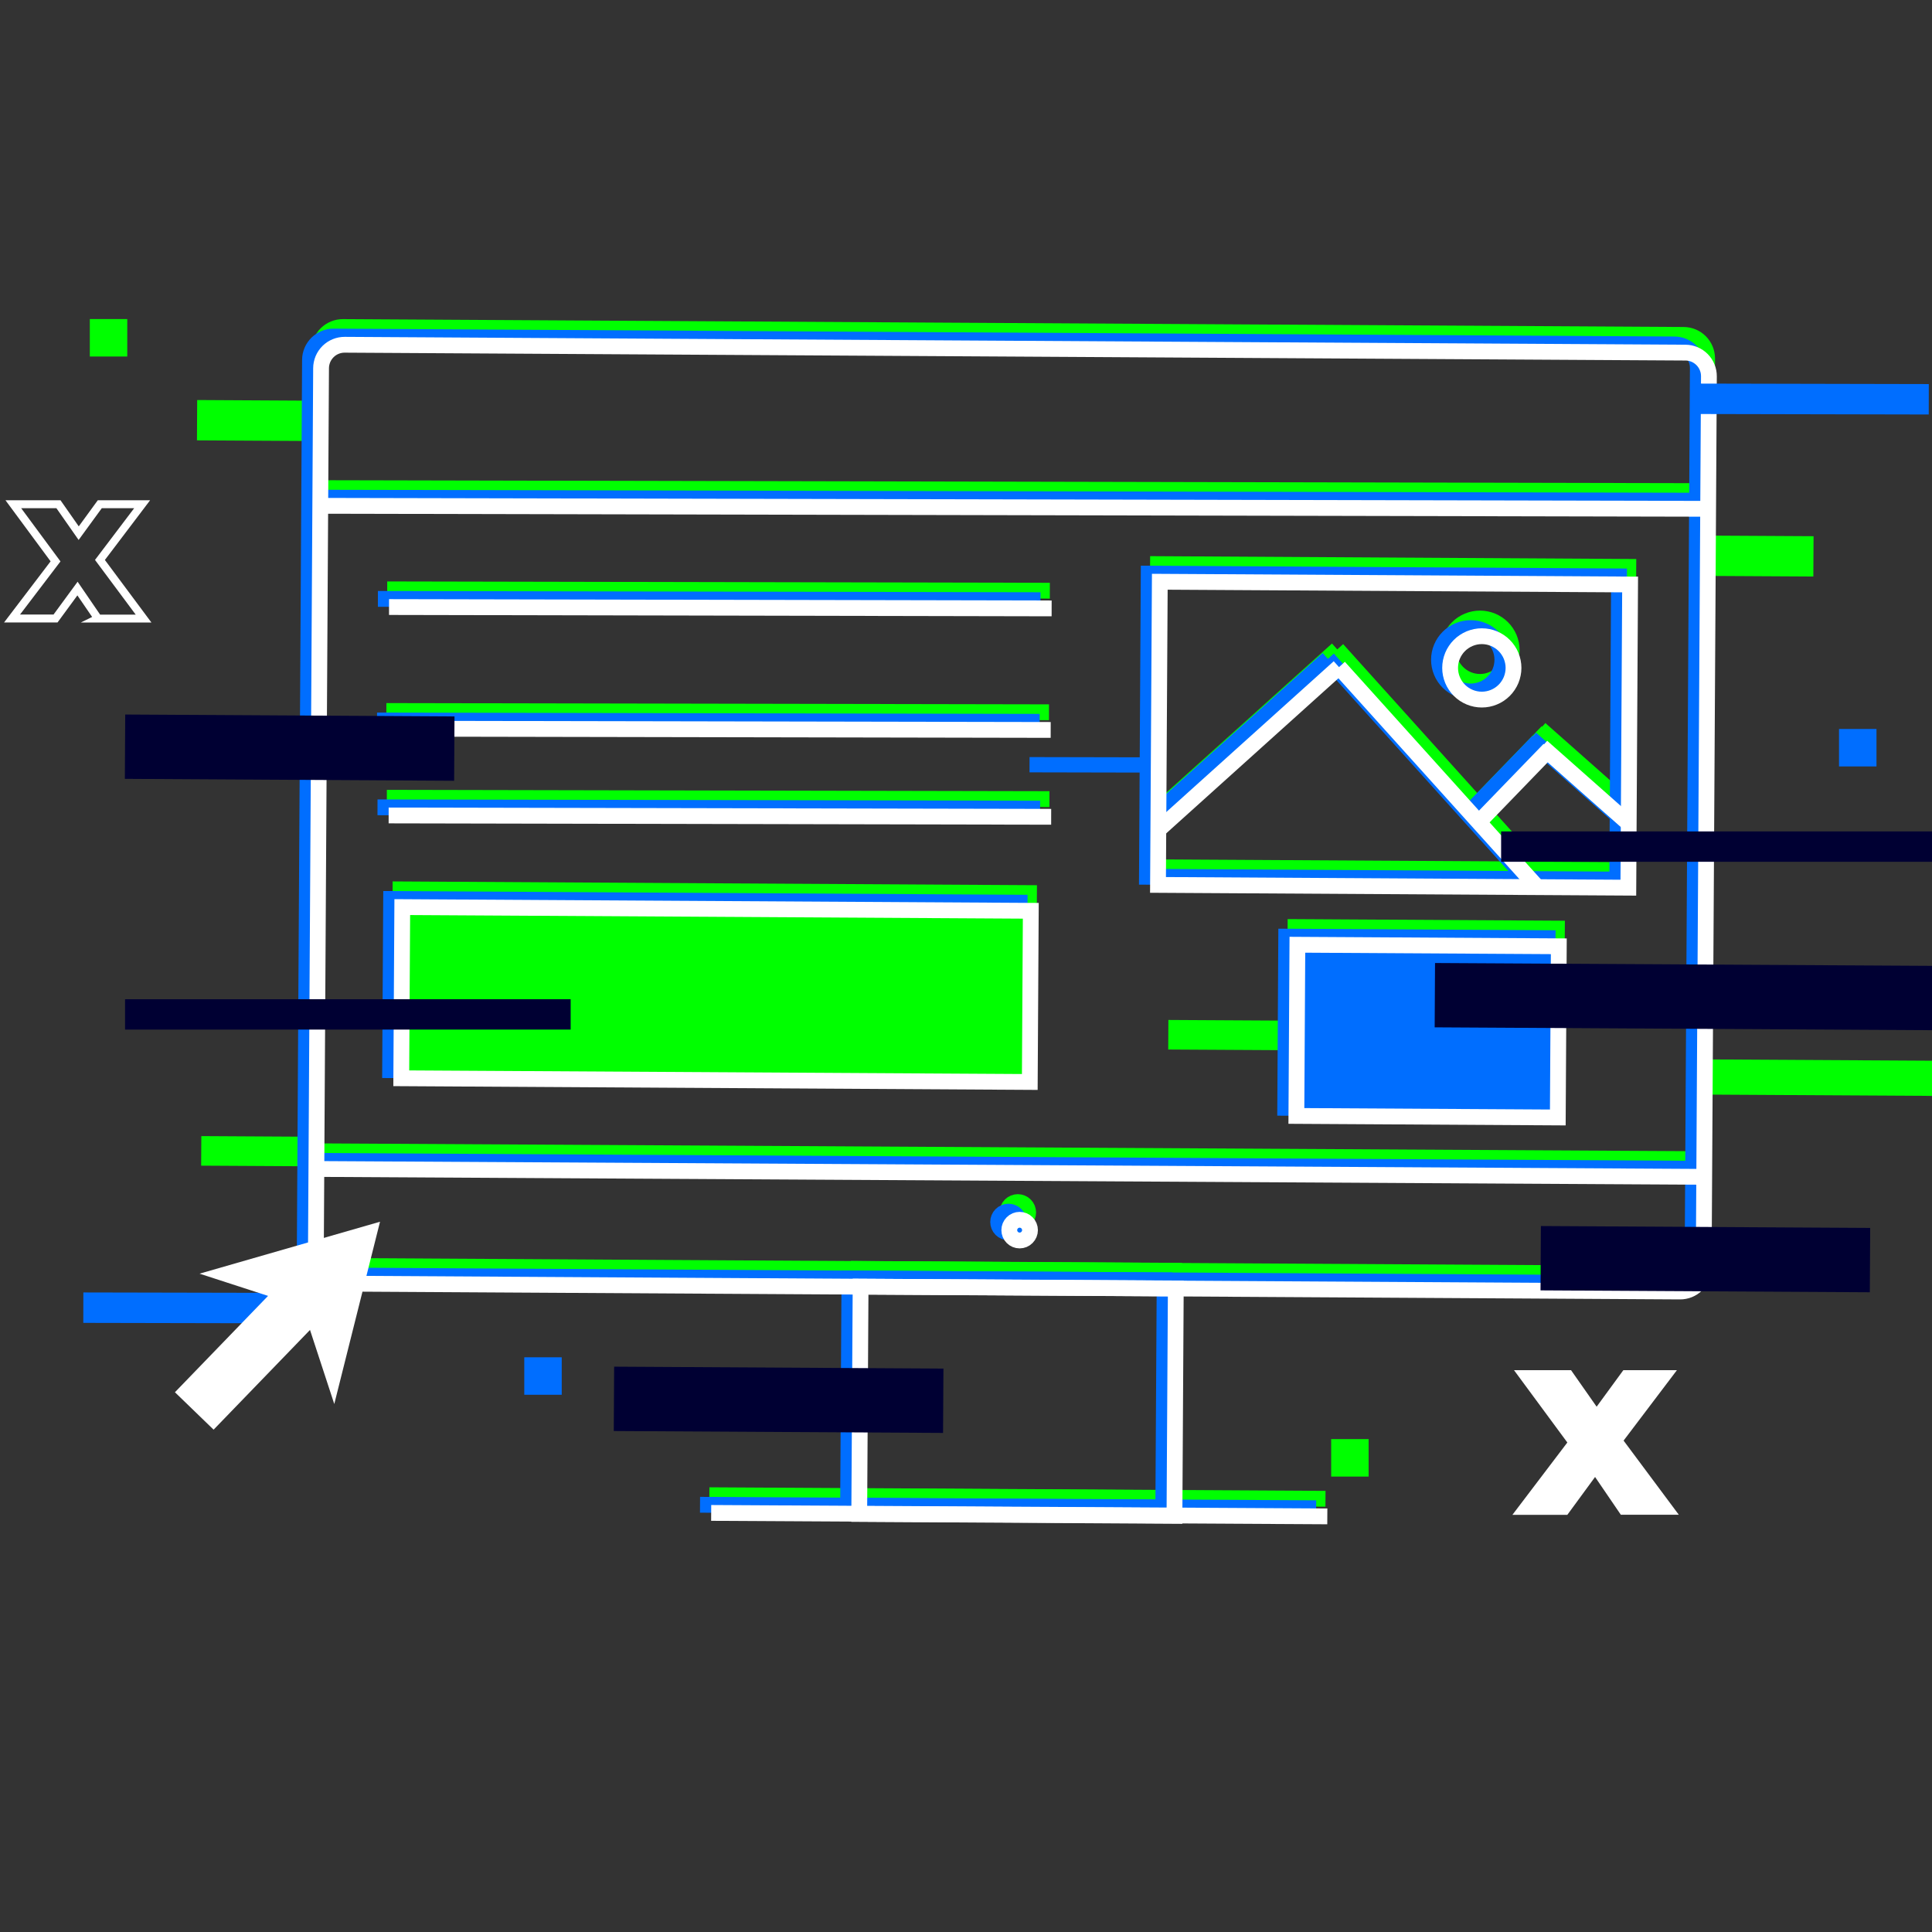 <svg xmlns="http://www.w3.org/2000/svg" xmlns:xlink="http://www.w3.org/1999/xlink" width="500" zoomAndPan="magnify" viewBox="0 0 375 375" height="500" preserveAspectRatio="xMidYMid meet" version="1.0"><rect x="0" y="0" width="375" height="375" fill="#333333" stroke="none"/><defs><clipPath id="0442eb9977"><path d="M 17 61.914 L 375 61.914 L 375 291 L 17 291 Z M 17 61.914 " clip-rule="nonzero"/></clipPath><clipPath id="a2242b5495"><path d="M 123 202 L 272 202 L 272 307.164 L 123 307.164 Z M 123 202 " clip-rule="nonzero"/></clipPath><clipPath id="d1666b473f"><path d="M 94 246 L 301 246 L 301 307.164 L 94 307.164 Z M 94 246 " clip-rule="nonzero"/></clipPath><clipPath id="83de4169d0"><path d="M 18 61.914 L 375 61.914 L 375 139 L 18 139 Z M 18 61.914 " clip-rule="nonzero"/></clipPath><clipPath id="6f2517d9b7"><path d="M 15 61.914 L 374 61.914 L 374 293 L 15 293 Z M 15 61.914 " clip-rule="nonzero"/></clipPath><clipPath id="b03369667d"><path d="M 121 204 L 270 204 L 270 307.164 L 121 307.164 Z M 121 204 " clip-rule="nonzero"/></clipPath><clipPath id="428b98e873"><path d="M 92 248 L 299 248 L 299 307.164 L 92 307.164 Z M 92 248 " clip-rule="nonzero"/></clipPath><clipPath id="86f95e6506"><path d="M 16 61.914 L 373 61.914 L 373 141 L 16 141 Z M 16 61.914 " clip-rule="nonzero"/></clipPath><clipPath id="5139dc9bb3"><path d="M 17 61.914 L 375 61.914 L 375 295 L 17 295 Z M 17 61.914 " clip-rule="nonzero"/></clipPath><clipPath id="c9fc59c22c"><path d="M 18 61.914 L 375 61.914 L 375 143 L 18 143 Z M 18 61.914 " clip-rule="nonzero"/></clipPath><clipPath id="f18011457f"><path d="M 123 206 L 272 206 L 272 307.164 L 123 307.164 Z M 123 206 " clip-rule="nonzero"/></clipPath><clipPath id="d7df5d63fe"><path d="M 94 250 L 301 250 L 301 307.164 L 94 307.164 Z M 94 250 " clip-rule="nonzero"/></clipPath><clipPath id="646515061b"><path d="M 17 61.914 L 25 61.914 L 25 70 L 17 70 Z M 17 61.914 " clip-rule="nonzero"/></clipPath></defs><path fill="#00ff00" d="M 226.785 197.973 L 249.863 198.105 L 249.828 203.844 L 226.75 203.711 Z M 226.785 197.973 " fill-opacity="1" fill-rule="nonzero"/><path fill="#00ff00" d="M 328.363 205.613 L 386.359 205.949 L 386.32 212.777 L 328.324 212.441 Z M 328.363 205.613 " fill-opacity="1" fill-rule="nonzero"/><path fill="#00ff00" d="M 39.078 220.516 L 62.156 220.648 L 62.125 226.387 L 39.043 226.254 Z M 39.078 220.516 " fill-opacity="1" fill-rule="nonzero"/><path fill="#006eff" d="M 16.18 250.863 L 61.312 250.957 L 61.301 256.863 L 16.168 256.77 Z M 16.18 250.863 " fill-opacity="1" fill-rule="nonzero"/><path fill="#00ff00" d="M 328.934 103.945 L 352.012 104.078 L 351.969 111.902 L 328.887 111.77 Z M 328.934 103.945 " fill-opacity="1" fill-rule="nonzero"/><path fill="#00ff00" d="M 38.273 77.645 L 61.352 77.777 L 61.309 85.605 L 38.23 85.473 Z M 38.273 77.645 " fill-opacity="1" fill-rule="nonzero"/><g clip-path="url(#0442eb9977)"><path stroke-linecap="butt" transform="matrix(1.533, 0.009, -0.009, 1.534, -82.412, 60.332)" fill="none" stroke-linejoin="miter" d="M 97.189 1.479 L 266.949 1.479 C 267.145 1.481 267.339 1.5 267.533 1.537 C 267.724 1.574 267.91 1.632 268.091 1.707 C 268.27 1.782 268.444 1.873 268.605 1.982 C 268.769 2.09 268.92 2.214 269.058 2.353 C 269.196 2.49 269.319 2.642 269.427 2.804 C 269.535 2.967 269.628 3.139 269.703 3.32 C 269.778 3.5 269.835 3.686 269.872 3.879 C 269.911 4.07 269.93 4.265 269.931 4.459 L 269.929 117.299 C 269.93 117.495 269.911 117.689 269.874 117.88 C 269.834 118.074 269.779 118.26 269.704 118.441 C 269.628 118.622 269.538 118.794 269.429 118.955 C 269.318 119.118 269.196 119.269 269.057 119.407 C 268.918 119.546 268.768 119.669 268.606 119.777 C 268.443 119.887 268.271 119.977 268.09 120.052 C 267.91 120.127 267.724 120.184 267.531 120.223 C 267.34 120.26 267.147 120.279 266.95 120.28 L 97.191 120.28 C 96.995 120.281 96.801 120.262 96.61 120.222 C 96.416 120.185 96.23 120.128 96.048 120.052 C 95.87 119.977 95.696 119.886 95.535 119.778 C 95.371 119.669 95.22 119.545 95.082 119.406 C 94.943 119.27 94.82 119.117 94.712 118.955 C 94.604 118.793 94.512 118.62 94.437 118.44 C 94.362 118.26 94.305 118.074 94.268 117.881 C 94.229 117.69 94.21 117.497 94.211 117.301 L 94.211 4.46 C 94.21 4.264 94.229 4.071 94.266 3.879 C 94.306 3.686 94.361 3.5 94.436 3.318 C 94.511 3.14 94.605 2.966 94.713 2.805 C 94.822 2.641 94.943 2.49 95.083 2.352 C 95.222 2.214 95.372 2.091 95.534 1.983 C 95.696 1.873 95.869 1.782 96.049 1.708 C 96.23 1.633 96.416 1.576 96.609 1.536 C 96.8 1.5 96.993 1.481 97.189 1.479 Z M 97.189 1.479 " stroke="#00ff00" stroke-width="2" stroke-opacity="1" stroke-miterlimit="10"/></g><path stroke-linecap="butt" transform="matrix(1.534, 0, 0, 1.534, -82.949, 61.913)" fill="none" stroke-linejoin="miter" d="M 93.96 105.311 L 269.68 106.309 " stroke="#00ff00" stroke-width="2" stroke-opacity="1" stroke-miterlimit="10"/><g clip-path="url(#a2242b5495)"><path stroke-linecap="butt" transform="matrix(1.533, 0.009, -0.009, 1.534, -81.768, 60.317)" fill="none" stroke-linejoin="miter" d="M 162.779 120.279 L 202.69 120.281 L 202.69 149.049 L 162.779 149.05 Z M 162.779 120.279 " stroke="#00ff00" stroke-width="2" stroke-opacity="1" stroke-miterlimit="10"/></g><g clip-path="url(#d1666b473f)"><path stroke-linecap="butt" transform="matrix(1.534, 0, 0, 1.534, -82.949, 61.913)" fill="none" stroke-linejoin="miter" d="M 143.831 148.83 L 221.789 149.281 " stroke="#00ff00" stroke-width="2" stroke-opacity="1" stroke-miterlimit="10"/></g><path stroke-linecap="butt" transform="matrix(1.534, 0, 0, 1.534, -82.949, 61.913)" fill="none" stroke-linejoin="miter" d="M 184.169 113.051 C 184.169 113.224 184.136 113.392 184.07 113.552 C 184.003 113.713 183.909 113.853 183.787 113.977 C 183.665 114.1 183.522 114.194 183.362 114.26 C 183.201 114.326 183.033 114.359 182.86 114.359 C 182.686 114.359 182.518 114.326 182.358 114.26 C 182.197 114.194 182.057 114.1 181.932 113.977 C 181.81 113.853 181.716 113.713 181.65 113.552 C 181.584 113.392 181.55 113.224 181.55 113.051 C 181.55 112.878 181.584 112.709 181.65 112.549 C 181.716 112.389 181.81 112.246 181.932 112.124 C 182.057 112.002 182.197 111.905 182.358 111.839 C 182.518 111.773 182.686 111.739 182.86 111.739 C 183.033 111.739 183.201 111.773 183.362 111.839 C 183.522 111.905 183.665 112.002 183.787 112.124 C 183.909 112.246 184.003 112.389 184.07 112.549 C 184.136 112.709 184.169 112.878 184.169 113.051 Z M 184.169 113.051 " stroke="#00ff00" stroke-width="2" stroke-opacity="1" stroke-miterlimit="10"/><g clip-path="url(#83de4169d0)"><path stroke-linecap="butt" transform="matrix(1.534, 0, 0, 1.534, -82.949, 61.913)" fill="none" stroke-linejoin="miter" d="M 94.439 21.401 L 270.159 21.78 " stroke="#00ff00" stroke-width="2" stroke-opacity="1" stroke-miterlimit="10"/></g><path stroke-linecap="butt" transform="matrix(1.533, 0.009, -0.009, 1.534, -82.504, 59.903)" fill="none" stroke-linejoin="miter" d="M 200.619 31.149 L 260.17 31.15 L 260.169 69.509 L 200.621 69.511 Z M 200.619 31.149 " stroke="#00ff00" stroke-width="2" stroke-opacity="1" stroke-miterlimit="10"/><path stroke-linecap="butt" transform="matrix(1.534, 0, 0, 1.534, -82.949, 61.913)" fill="none" stroke-linejoin="miter" d="M 245.349 41.909 C 245.349 42.174 245.323 42.433 245.273 42.693 C 245.222 42.95 245.145 43.202 245.046 43.444 C 244.944 43.689 244.822 43.918 244.674 44.137 C 244.529 44.356 244.361 44.559 244.175 44.745 C 243.989 44.931 243.787 45.099 243.568 45.244 C 243.349 45.389 243.118 45.514 242.876 45.616 C 242.631 45.715 242.381 45.792 242.122 45.843 C 241.864 45.894 241.604 45.919 241.34 45.919 C 241.077 45.919 240.815 45.894 240.558 45.843 C 240.3 45.792 240.048 45.715 239.806 45.616 C 239.562 45.514 239.33 45.389 239.113 45.244 C 238.894 45.099 238.69 44.931 238.504 44.745 C 238.319 44.559 238.153 44.356 238.005 44.137 C 237.86 43.918 237.735 43.689 237.636 43.444 C 237.534 43.202 237.458 42.95 237.407 42.693 C 237.356 42.433 237.33 42.174 237.33 41.909 C 237.33 41.647 237.356 41.387 237.407 41.127 C 237.458 40.87 237.534 40.618 237.636 40.376 C 237.735 40.132 237.86 39.9 238.005 39.681 C 238.153 39.462 238.319 39.261 238.504 39.075 C 238.69 38.889 238.894 38.721 239.113 38.576 C 239.33 38.429 239.562 38.306 239.806 38.204 C 240.048 38.105 240.3 38.029 240.558 37.978 C 240.815 37.927 241.077 37.899 241.34 37.899 C 241.604 37.899 241.864 37.927 242.122 37.978 C 242.381 38.029 242.631 38.105 242.876 38.204 C 243.118 38.306 243.349 38.429 243.568 38.576 C 243.787 38.721 243.989 38.889 244.175 39.075 C 244.361 39.261 244.529 39.462 244.674 39.681 C 244.822 39.9 244.944 40.132 245.046 40.376 C 245.145 40.618 245.222 40.87 245.273 41.127 C 245.323 41.387 245.349 41.647 245.349 41.909 Z M 245.349 41.909 " stroke="#00ff00" stroke-width="2" stroke-opacity="1" stroke-miterlimit="10"/><path stroke-linecap="butt" transform="matrix(1.534, 0, 0, 1.534, -82.949, 61.913)" fill="none" stroke-linejoin="miter" d="M 200.629 62.201 L 223.28 41.81 " stroke="#00ff00" stroke-width="2" stroke-opacity="1" stroke-miterlimit="10"/><path stroke-linecap="butt" transform="matrix(1.534, 0, 0, 1.534, -82.949, 61.913)" fill="none" stroke-linejoin="miter" d="M 248.319 69.61 L 223.28 41.81 " stroke="#00ff00" stroke-width="2" stroke-opacity="1" stroke-miterlimit="10"/><path stroke-linecap="butt" transform="matrix(1.534, 0, 0, 1.534, -82.949, 61.913)" fill="none" stroke-linejoin="miter" d="M 249.87 52.22 L 240.67 61.73 " stroke="#00ff00" stroke-width="2" stroke-opacity="1" stroke-miterlimit="10"/><path stroke-linecap="butt" transform="matrix(1.534, 0, 0, 1.534, -82.949, 61.913)" fill="none" stroke-linejoin="miter" d="M 260.11 61.75 L 248.951 51.879 " stroke="#00ff00" stroke-width="2" stroke-opacity="1" stroke-miterlimit="10"/><path stroke-linecap="butt" transform="matrix(1.533, 0.009, -0.009, 1.534, -82.182, 59.872)" fill="none" stroke-linejoin="miter" d="M 218.089 76.99 L 251.191 76.99 L 251.191 98.65 L 218.091 98.649 Z M 218.089 76.99 " stroke="#00ff00" stroke-width="2" stroke-opacity="1" stroke-miterlimit="10"/><path stroke-linecap="butt" transform="matrix(1.534, 0, 0, 1.534, -82.949, 61.913)" fill="none" stroke-linejoin="miter" d="M 103.069 34.21 L 186.91 34.38 " stroke="#00ff00" stroke-width="2" stroke-opacity="1" stroke-miterlimit="10"/><path stroke-linecap="butt" transform="matrix(1.534, 0, 0, 1.534, -82.949, 61.913)" fill="none" stroke-linejoin="miter" d="M 102.96 49.601 L 186.8 49.761 " stroke="#00ff00" stroke-width="2" stroke-opacity="1" stroke-miterlimit="10"/><path stroke-linecap="butt" transform="matrix(1.534, 0, 0, 1.534, -82.949, 61.913)" fill="none" stroke-linejoin="miter" d="M 103.021 60.579 L 186.859 60.75 " stroke="#00ff00" stroke-width="2" stroke-opacity="1" stroke-miterlimit="10"/><path stroke-linecap="butt" transform="matrix(1.533, 0.009, -0.009, 1.534, -82.213, 60.654)" fill="none" stroke-linejoin="miter" d="M 104.761 72.379 L 184.341 72.379 L 184.341 94.041 L 104.761 94.041 Z M 104.761 72.379 " stroke="#00ff00" stroke-width="2" stroke-opacity="1" stroke-miterlimit="10"/><g clip-path="url(#6f2517d9b7)"><path stroke-linecap="butt" transform="matrix(1.533, 0.009, -0.009, 1.534, -82.397, 60.332)" fill="none" stroke-linejoin="miter" d="M 96.009 2.691 L 265.769 2.691 C 265.965 2.689 266.159 2.709 266.35 2.748 C 266.544 2.785 266.73 2.843 266.911 2.916 C 267.09 2.991 267.264 3.084 267.425 3.193 C 267.589 3.301 267.74 3.425 267.878 3.562 C 268.016 3.701 268.14 3.851 268.247 4.015 C 268.355 4.178 268.448 4.348 268.523 4.531 C 268.598 4.711 268.655 4.897 268.692 5.087 C 268.731 5.281 268.75 5.474 268.751 5.67 L 268.749 118.51 C 268.75 118.706 268.731 118.9 268.694 119.091 C 268.654 119.282 268.599 119.469 268.524 119.65 C 268.448 119.831 268.358 120.002 268.247 120.166 C 268.138 120.329 268.017 120.478 267.877 120.618 C 267.738 120.757 267.588 120.88 267.426 120.988 C 267.264 121.096 267.091 121.188 266.91 121.263 C 266.73 121.338 266.544 121.395 266.351 121.432 C 266.16 121.471 265.967 121.49 265.771 121.491 L 96.011 121.491 C 95.815 121.49 95.621 121.471 95.427 121.433 C 95.236 121.394 95.05 121.339 94.869 121.264 C 94.69 121.188 94.516 121.098 94.355 120.989 C 94.191 120.878 94.04 120.757 93.902 120.617 C 93.764 120.478 93.64 120.329 93.533 120.166 C 93.425 120.004 93.332 119.831 93.257 119.651 C 93.182 119.471 93.125 119.283 93.088 119.092 C 93.049 118.899 93.03 118.705 93.029 118.509 L 93.031 5.669 C 93.03 5.475 93.049 5.282 93.086 5.088 C 93.126 4.897 93.181 4.711 93.256 4.529 C 93.332 4.348 93.422 4.177 93.533 4.014 C 93.642 3.852 93.763 3.702 93.903 3.563 C 94.042 3.425 94.192 3.302 94.354 3.192 C 94.516 3.084 94.689 2.991 94.87 2.916 C 95.05 2.841 95.236 2.787 95.429 2.747 C 95.62 2.708 95.813 2.689 96.009 2.691 Z M 96.009 2.691 " stroke="#006eff" stroke-width="2" stroke-opacity="1" stroke-miterlimit="10"/></g><path stroke-linecap="butt" transform="matrix(1.534, 0, 0, 1.534, -82.949, 61.913)" fill="none" stroke-linejoin="miter" d="M 92.781 106.52 L 268.501 107.521 " stroke="#006eff" stroke-width="2" stroke-opacity="1" stroke-miterlimit="10"/><g clip-path="url(#b03369667d)"><path stroke-linecap="butt" transform="matrix(1.533, 0.009, -0.009, 1.534, -81.768, 60.332)" fill="none" stroke-linejoin="miter" d="M 161.599 121.49 L 201.51 121.49 L 201.51 150.26 L 161.599 150.261 Z M 161.599 121.49 " stroke="#006eff" stroke-width="2" stroke-opacity="1" stroke-miterlimit="10"/></g><g clip-path="url(#428b98e873)"><path stroke-linecap="butt" transform="matrix(1.534, 0, 0, 1.534, -82.949, 61.913)" fill="none" stroke-linejoin="miter" d="M 142.649 150.04 L 220.61 150.48 " stroke="#006eff" stroke-width="2" stroke-opacity="1" stroke-miterlimit="10"/></g><path stroke-linecap="butt" transform="matrix(1.534, 0, 0, 1.534, -82.949, 61.913)" fill="none" stroke-linejoin="miter" d="M 182.99 114.26 C 182.99 114.433 182.956 114.601 182.89 114.762 C 182.824 114.922 182.73 115.065 182.608 115.187 C 182.483 115.309 182.343 115.403 182.182 115.469 C 182.022 115.536 181.854 115.571 181.68 115.571 C 181.507 115.571 181.339 115.536 181.179 115.469 C 181.018 115.403 180.875 115.309 180.753 115.187 C 180.631 115.065 180.537 114.922 180.47 114.762 C 180.404 114.601 180.371 114.433 180.371 114.26 C 180.371 114.087 180.404 113.919 180.47 113.758 C 180.537 113.598 180.631 113.455 180.753 113.333 C 180.875 113.211 181.018 113.117 181.179 113.051 C 181.339 112.984 181.507 112.949 181.68 112.949 C 181.854 112.949 182.022 112.984 182.182 113.051 C 182.343 113.117 182.483 113.211 182.608 113.333 C 182.73 113.455 182.824 113.598 182.89 113.758 C 182.956 113.919 182.99 114.087 182.99 114.26 Z M 182.99 114.26 " stroke="#006eff" stroke-width="2" stroke-opacity="1" stroke-miterlimit="10"/><g clip-path="url(#86f95e6506)"><path stroke-linecap="butt" transform="matrix(1.534, 0, 0, 1.534, -82.949, 61.913)" fill="none" stroke-linejoin="miter" d="M 93.26 22.61 L 268.98 22.989 " stroke="#006eff" stroke-width="2" stroke-opacity="1" stroke-miterlimit="10"/></g><path stroke-linecap="butt" transform="matrix(1.533, 0.009, -0.009, 1.534, -82.489, 59.918)" fill="none" stroke-linejoin="miter" d="M 199.439 32.35 L 258.99 32.351 L 258.989 70.71 L 199.441 70.71 Z M 199.439 32.35 " stroke="#006eff" stroke-width="2" stroke-opacity="1" stroke-miterlimit="10"/><path stroke-linecap="butt" transform="matrix(1.534, 0, 0, 1.534, -82.949, 61.913)" fill="none" stroke-linejoin="miter" d="M 244.17 43.121 C 244.17 43.383 244.144 43.643 244.093 43.903 C 244.042 44.16 243.966 44.412 243.864 44.654 C 243.765 44.898 243.64 45.13 243.495 45.349 C 243.347 45.568 243.181 45.769 242.995 45.955 C 242.809 46.14 242.606 46.309 242.389 46.454 C 242.17 46.601 241.938 46.724 241.694 46.825 C 241.452 46.925 241.199 47.001 240.942 47.052 C 240.685 47.105 240.423 47.131 240.16 47.131 C 239.898 47.131 239.635 47.105 239.378 47.052 C 239.118 47.001 238.869 46.925 238.624 46.825 C 238.382 46.724 238.15 46.601 237.931 46.454 C 237.712 46.309 237.511 46.14 237.325 45.955 C 237.139 45.769 236.971 45.568 236.826 45.349 C 236.681 45.13 236.556 44.898 236.456 44.654 C 236.355 44.412 236.278 44.16 236.227 43.903 C 236.176 43.643 236.151 43.383 236.151 43.121 C 236.151 42.856 236.176 42.596 236.227 42.337 C 236.278 42.08 236.355 41.827 236.456 41.586 C 236.556 41.341 236.681 41.112 236.826 40.893 C 236.971 40.674 237.139 40.47 237.325 40.285 C 237.511 40.099 237.712 39.933 237.931 39.786 C 238.15 39.64 238.382 39.516 238.624 39.416 C 238.869 39.315 239.118 39.238 239.378 39.187 C 239.635 39.136 239.898 39.111 240.16 39.111 C 240.423 39.111 240.685 39.136 240.942 39.187 C 241.199 39.238 241.452 39.315 241.694 39.416 C 241.938 39.516 242.17 39.64 242.389 39.786 C 242.606 39.933 242.809 40.099 242.995 40.285 C 243.181 40.47 243.347 40.674 243.495 40.893 C 243.64 41.112 243.765 41.341 243.864 41.586 C 243.966 41.827 244.042 42.08 244.093 42.337 C 244.144 42.596 244.17 42.856 244.17 43.121 Z M 244.17 43.121 " stroke="#006eff" stroke-width="2" stroke-opacity="1" stroke-miterlimit="10"/><path stroke-linecap="butt" transform="matrix(1.534, 0, 0, 1.534, -82.949, 61.913)" fill="none" stroke-linejoin="miter" d="M 199.45 63.41 L 222.1 43.009 " stroke="#006eff" stroke-width="2" stroke-opacity="1" stroke-miterlimit="10"/><path stroke-linecap="butt" transform="matrix(1.534, 0, 0, 1.534, -82.949, 61.913)" fill="none" stroke-linejoin="miter" d="M 247.14 70.809 L 222.1 43.009 " stroke="#006eff" stroke-width="2" stroke-opacity="1" stroke-miterlimit="10"/><path stroke-linecap="butt" transform="matrix(1.534, 0, 0, 1.534, -82.949, 61.913)" fill="none" stroke-linejoin="miter" d="M 248.691 53.43 L 239.49 62.939 " stroke="#006eff" stroke-width="2" stroke-opacity="1" stroke-miterlimit="10"/><path stroke-linecap="butt" transform="matrix(1.534, 0, 0, 1.534, -82.949, 61.913)" fill="none" stroke-linejoin="miter" d="M 258.921 62.96 L 247.769 53.091 " stroke="#006eff" stroke-width="2" stroke-opacity="1" stroke-miterlimit="10"/><path stroke-linecap="butt" transform="matrix(1.533, 0.009, -0.009, 1.534, -82.167, 59.887)" fill="none" stroke-linejoin="miter" d="M 216.909 78.201 L 250.011 78.199 L 250.011 99.861 L 216.909 99.861 Z M 216.909 78.201 " stroke="#006eff" stroke-width="2" stroke-opacity="1" stroke-miterlimit="10"/><path stroke-linecap="butt" transform="matrix(1.534, 0, 0, 1.534, -82.949, 61.913)" fill="none" stroke-linejoin="miter" d="M 101.89 35.419 L 185.73 35.579 " stroke="#006eff" stroke-width="2" stroke-opacity="1" stroke-miterlimit="10"/><path stroke-linecap="butt" transform="matrix(1.534, 0, 0, 1.534, -82.949, 61.913)" fill="none" stroke-linejoin="miter" d="M 101.781 50.8 L 185.621 50.97 " stroke="#006eff" stroke-width="2" stroke-opacity="1" stroke-miterlimit="10"/><path stroke-linecap="butt" transform="matrix(1.534, 0, 0, 1.534, -82.949, 61.913)" fill="none" stroke-linejoin="miter" d="M 101.839 61.791 L 185.68 61.959 " stroke="#006eff" stroke-width="2" stroke-opacity="1" stroke-miterlimit="10"/><path stroke-linecap="butt" transform="matrix(1.533, 0.009, -0.009, 1.534, -82.213, 60.67)" fill="none" stroke-linejoin="miter" d="M 103.581 73.59 L 183.161 73.59 L 183.161 95.25 L 103.58 95.25 Z M 103.581 73.59 " stroke="#006eff" stroke-width="2" stroke-opacity="1" stroke-miterlimit="10"/><g clip-path="url(#5139dc9bb3)"><path stroke-linecap="butt" transform="matrix(1.533, 0.009, -0.009, 1.534, -82.397, 60.332)" fill="none" stroke-linejoin="miter" d="M 97.419 3.721 L 267.181 3.721 C 267.375 3.72 267.568 3.739 267.762 3.776 C 267.953 3.816 268.14 3.871 268.321 3.946 C 268.502 4.022 268.673 4.112 268.835 4.223 C 268.998 4.332 269.149 4.453 269.288 4.593 C 269.426 4.732 269.549 4.881 269.657 5.044 C 269.767 5.206 269.858 5.379 269.932 5.559 C 270.007 5.739 270.065 5.927 270.104 6.118 C 270.141 6.311 270.16 6.505 270.161 6.701 L 270.161 119.541 C 270.16 119.735 270.14 119.931 270.103 120.122 C 270.064 120.313 270.009 120.499 269.933 120.68 C 269.858 120.862 269.767 121.033 269.659 121.196 C 269.55 121.357 269.426 121.508 269.287 121.647 C 269.15 121.785 268.998 121.908 268.835 122.018 C 268.673 122.126 268.5 122.219 268.32 122.294 C 268.139 122.369 267.954 122.426 267.76 122.462 C 267.57 122.502 267.376 122.521 267.18 122.519 L 97.421 122.519 C 97.224 122.52 97.031 122.501 96.839 122.462 C 96.646 122.425 96.459 122.367 96.281 122.294 C 96.099 122.219 95.928 122.126 95.764 122.017 C 95.601 121.909 95.452 121.785 95.314 121.648 C 95.176 121.509 95.05 121.359 94.942 121.194 C 94.834 121.032 94.741 120.862 94.666 120.682 C 94.592 120.499 94.534 120.313 94.498 120.122 C 94.458 119.929 94.439 119.736 94.441 119.54 L 94.44 6.7 C 94.439 6.503 94.459 6.31 94.498 6.119 C 94.535 5.928 94.593 5.741 94.666 5.56 C 94.741 5.379 94.834 5.208 94.943 5.044 C 95.052 4.881 95.176 4.732 95.312 4.594 C 95.452 4.456 95.601 4.33 95.764 4.222 C 95.926 4.114 96.099 4.022 96.279 3.947 C 96.459 3.872 96.648 3.815 96.838 3.778 C 97.029 3.739 97.225 3.72 97.419 3.721 Z M 97.419 3.721 " stroke="#ffffff" stroke-width="2" stroke-opacity="1" stroke-miterlimit="10"/></g><g clip-path="url(#c9fc59c22c)"><path stroke-linecap="butt" transform="matrix(1.534, 0, 0, 1.534, -82.949, 61.913)" fill="none" stroke-linejoin="miter" d="M 94.661 23.641 L 270.381 24.02 " stroke="#ffffff" stroke-width="2" stroke-opacity="1" stroke-miterlimit="10"/></g><path stroke-linecap="butt" transform="matrix(1.533, 0.009, -0.009, 1.534, -82.489, 59.903)" fill="none" stroke-linejoin="miter" d="M 200.851 33.381 L 260.399 33.379 L 260.401 71.741 L 200.85 71.74 Z M 200.851 33.381 " stroke="#ffffff" stroke-width="2" stroke-opacity="1" stroke-miterlimit="10"/><path stroke-linecap="butt" transform="matrix(1.534, 0, 0, 1.534, -82.949, 61.913)" fill="none" stroke-linejoin="miter" d="M 245.581 44.149 C 245.581 44.414 245.555 44.674 245.502 44.931 C 245.451 45.191 245.374 45.44 245.275 45.685 C 245.173 45.927 245.051 46.158 244.903 46.377 C 244.758 46.596 244.592 46.8 244.406 46.986 C 244.221 47.172 244.017 47.337 243.798 47.485 C 243.579 47.63 243.347 47.755 243.105 47.854 C 242.86 47.956 242.611 48.032 242.353 48.083 C 242.094 48.134 241.834 48.16 241.569 48.16 C 241.306 48.16 241.047 48.134 240.787 48.083 C 240.53 48.032 240.28 47.956 240.035 47.854 C 239.793 47.755 239.562 47.63 239.343 47.485 C 239.123 47.337 238.92 47.172 238.734 46.986 C 238.548 46.8 238.382 46.596 238.237 46.377 C 238.089 46.158 237.967 45.927 237.865 45.685 C 237.763 45.44 237.689 45.191 237.636 44.931 C 237.585 44.674 237.559 44.414 237.559 44.149 C 237.559 43.887 237.585 43.625 237.636 43.368 C 237.689 43.111 237.763 42.859 237.865 42.614 C 237.967 42.372 238.089 42.141 238.237 41.922 C 238.382 41.703 238.548 41.502 238.734 41.316 C 238.92 41.127 239.123 40.962 239.343 40.817 C 239.562 40.669 239.793 40.547 240.035 40.445 C 240.28 40.346 240.53 40.269 240.787 40.216 C 241.047 40.165 241.306 40.139 241.569 40.139 C 241.834 40.139 242.094 40.165 242.353 40.216 C 242.611 40.269 242.86 40.346 243.105 40.445 C 243.347 40.547 243.579 40.669 243.798 40.817 C 244.017 40.962 244.221 41.127 244.406 41.316 C 244.592 41.502 244.758 41.703 244.903 41.922 C 245.051 42.141 245.173 42.372 245.275 42.614 C 245.374 42.859 245.451 43.111 245.502 43.368 C 245.555 43.625 245.581 43.887 245.581 44.149 Z M 245.581 44.149 " stroke="#ffffff" stroke-width="2" stroke-opacity="1" stroke-miterlimit="10"/><path stroke-linecap="butt" transform="matrix(1.534, 0, 0, 1.534, -82.949, 61.913)" fill="none" stroke-linejoin="miter" d="M 200.861 64.439 L 223.501 44.05 " stroke="#ffffff" stroke-width="2" stroke-opacity="1" stroke-miterlimit="10"/><path stroke-linecap="butt" transform="matrix(1.534, 0, 0, 1.534, -82.949, 61.913)" fill="none" stroke-linejoin="miter" d="M 248.551 71.85 L 223.501 44.05 " stroke="#ffffff" stroke-width="2" stroke-opacity="1" stroke-miterlimit="10"/><path stroke-linecap="butt" transform="matrix(1.534, 0, 0, 1.534, -82.949, 61.913)" fill="none" stroke-linejoin="miter" d="M 250.1 54.461 L 240.899 63.97 " stroke="#ffffff" stroke-width="2" stroke-opacity="1" stroke-miterlimit="10"/><path stroke-linecap="butt" transform="matrix(1.534, 0, 0, 1.534, -82.949, 61.913)" fill="none" stroke-linejoin="miter" d="M 260.329 63.991 L 249.18 54.12 " stroke="#ffffff" stroke-width="2" stroke-opacity="1" stroke-miterlimit="10"/><path stroke-linecap="butt" transform="matrix(1.533, 0.009, -0.009, 1.534, -82.152, 59.872)" fill-opacity="1" fill="#006eff" fill-rule="nonzero" stroke-linejoin="miter" d="M 218.321 79.229 L 251.421 79.229 L 251.421 100.889 L 218.321 100.891 Z M 218.321 79.229 " stroke="#ffffff" stroke-width="2" stroke-opacity="1" stroke-miterlimit="10"/><path stroke-linecap="butt" transform="matrix(1.534, 0, 0, 1.534, -82.949, 61.913)" fill="none" stroke-linejoin="miter" d="M 103.299 36.45 L 187.139 36.621 " stroke="#ffffff" stroke-width="2" stroke-opacity="1" stroke-miterlimit="10"/><path stroke-linecap="butt" transform="matrix(1.534, 0, 0, 1.534, -82.949, 61.913)" fill="none" stroke-linejoin="miter" d="M 103.189 51.841 L 187.019 51.999 " stroke="#ffffff" stroke-width="2" stroke-opacity="1" stroke-miterlimit="10"/><path stroke-linecap="butt" transform="matrix(1.534, 0, 0, 1.534, -82.949, 61.913)" fill="none" stroke-linejoin="miter" d="M 103.25 62.82 L 187.08 62.99 " stroke="#ffffff" stroke-width="2" stroke-opacity="1" stroke-miterlimit="10"/><path stroke-linecap="butt" transform="matrix(1.533, 0.009, -0.009, 1.534, -82.198, 60.654)" fill-opacity="1" fill="#00ff00" fill-rule="nonzero" stroke-linejoin="miter" d="M 104.99 74.621 L 184.57 74.621 L 184.57 96.28 L 104.99 96.28 Z M 104.99 74.621 " stroke="#ffffff" stroke-width="2" stroke-opacity="1" stroke-miterlimit="10"/><path stroke-linecap="butt" transform="matrix(1.534, 0, 0, 1.534, -82.949, 61.913)" fill="none" stroke-linejoin="miter" d="M 94.19 107.551 L 269.899 108.549 " stroke="#ffffff" stroke-width="2" stroke-opacity="1" stroke-miterlimit="10"/><g clip-path="url(#f18011457f)"><path stroke-linecap="butt" transform="matrix(1.533, 0.009, -0.009, 1.534, -81.753, 60.317)" fill="none" stroke-linejoin="miter" d="M 163.011 122.521 L 202.92 122.52 L 202.92 151.291 L 163.009 151.289 Z M 163.011 122.521 " stroke="#ffffff" stroke-width="2" stroke-opacity="1" stroke-miterlimit="10"/></g><g clip-path="url(#d7df5d63fe)"><path stroke-linecap="butt" transform="matrix(1.534, 0, 0, 1.534, -82.949, 61.913)" fill="none" stroke-linejoin="miter" d="M 144.06 151.071 L 222.021 151.509 " stroke="#ffffff" stroke-width="2" stroke-opacity="1" stroke-miterlimit="10"/></g><path stroke-linecap="butt" transform="matrix(1.534, 0, 0, 1.534, -82.949, 61.913)" fill="none" stroke-linejoin="miter" d="M 184.401 115.291 C 184.401 115.464 184.368 115.63 184.301 115.79 C 184.233 115.951 184.138 116.093 184.016 116.215 C 183.894 116.34 183.751 116.434 183.591 116.501 C 183.43 116.567 183.265 116.6 183.089 116.6 C 182.916 116.6 182.75 116.567 182.59 116.501 C 182.429 116.434 182.287 116.34 182.164 116.215 C 182.042 116.093 181.945 115.951 181.879 115.79 C 181.813 115.63 181.78 115.464 181.78 115.291 C 181.78 115.116 181.813 114.95 181.879 114.79 C 181.945 114.629 182.042 114.487 182.164 114.364 C 182.287 114.24 182.429 114.145 182.59 114.079 C 182.75 114.013 182.916 113.98 183.089 113.98 C 183.265 113.98 183.43 114.013 183.591 114.079 C 183.751 114.145 183.894 114.24 184.016 114.364 C 184.138 114.487 184.233 114.629 184.301 114.79 C 184.368 114.95 184.401 115.116 184.401 115.291 Z M 184.401 115.291 " stroke="#ffffff" stroke-width="2" stroke-opacity="1" stroke-miterlimit="10"/><path fill="#ffffff" d="M 314.613 294.027 L 309.602 286.68 L 304.219 294.027 L 293.559 294.027 L 304.219 279.988 L 293.867 265.949 L 304.938 265.949 L 309.906 273.039 L 315.09 265.949 L 325.488 265.949 L 315.137 279.621 L 325.855 294.012 L 314.629 294.012 Z M 314.613 294.027 " fill-opacity="1" fill-rule="nonzero"/><path stroke-linecap="butt" transform="matrix(1.534, 0, 0, 1.534, -82.949, 61.913)" fill="none" stroke-linejoin="miter" d="M 66.471 37.899 L 63.88 34.11 L 61.101 37.899 L 55.599 37.899 L 61.101 30.671 L 55.759 23.44 L 61.47 23.44 L 64.03 27.101 L 66.7 23.44 L 72.059 23.44 L 66.72 30.49 L 72.24 37.909 L 66.45 37.909 Z M 66.471 37.899 " stroke="#ffffff" stroke-width="1" stroke-opacity="1" stroke-miterlimit="10"/><path fill="#000033" d="M 299.086 237.973 L 363.004 238.34 L 362.93 250.828 L 299.016 250.461 Z M 299.086 237.973 " fill-opacity="1" fill-rule="nonzero"/><path fill="#000033" d="M 24.305 138.688 L 88.219 139.059 L 88.148 151.547 L 24.234 151.176 Z M 24.305 138.688 " fill-opacity="1" fill-rule="nonzero"/><path fill="#000033" d="M 119.203 265.27 L 183.121 265.641 L 183.047 278.129 L 119.133 277.762 Z M 119.203 265.27 " fill-opacity="1" fill-rule="nonzero"/><path fill="#000033" d="M 278.539 186.918 L 384.137 187.523 L 384.062 200.012 L 278.469 199.406 Z M 278.539 186.918 " fill-opacity="1" fill-rule="nonzero"/><path fill="#006eff" d="M 329.246 74.453 L 374.379 74.547 L 374.367 80.453 L 329.234 80.359 Z M 329.246 74.453 " fill-opacity="1" fill-rule="nonzero"/><path fill="#006eff" d="M 101.762 263.449 L 109.031 263.449 L 109.031 270.723 L 101.762 270.723 Z M 101.762 263.449 " fill-opacity="1" fill-rule="nonzero"/><path fill="#00ff00" d="M 258.379 279.328 L 265.648 279.328 L 265.648 286.602 L 258.379 286.602 Z M 258.379 279.328 " fill-opacity="1" fill-rule="nonzero"/><path fill="#006eff" d="M 356.953 141.492 L 364.223 141.492 L 364.223 148.766 L 356.953 148.766 Z M 356.953 141.492 " fill-opacity="1" fill-rule="nonzero"/><g clip-path="url(#646515061b)"><path fill="#00ff00" d="M 17.434 61.93 L 24.703 61.93 L 24.703 69.199 L 17.434 69.199 Z M 17.434 61.93 " fill-opacity="1" fill-rule="nonzero"/></g><path fill="#ffffff" d="M 59.762 243.531 L 67.27 250.797 L 41.461 277.496 L 33.953 270.234 Z M 59.762 243.531 " fill-opacity="1" fill-rule="nonzero"/><path fill="#ffffff" d="M 73.762 237.137 L 38.734 247.219 L 58.719 253.707 L 64.883 272.52 " fill-opacity="1" fill-rule="nonzero"/><path fill="#000033" d="M 24.273 193.949 L 110.766 193.949 L 110.766 199.84 L 24.273 199.84 Z M 24.273 193.949 " fill-opacity="1" fill-rule="nonzero"/><path fill="#000033" d="M 291.367 161.379 L 377.855 161.379 L 377.855 167.27 L 291.367 167.27 Z M 291.367 161.379 " fill-opacity="1" fill-rule="nonzero"/><path fill="#006eff" d="M 199.836 146.949 L 222.41 146.996 L 222.402 149.957 L 199.828 149.91 Z M 199.836 146.949 " fill-opacity="1" fill-rule="nonzero"/></svg>